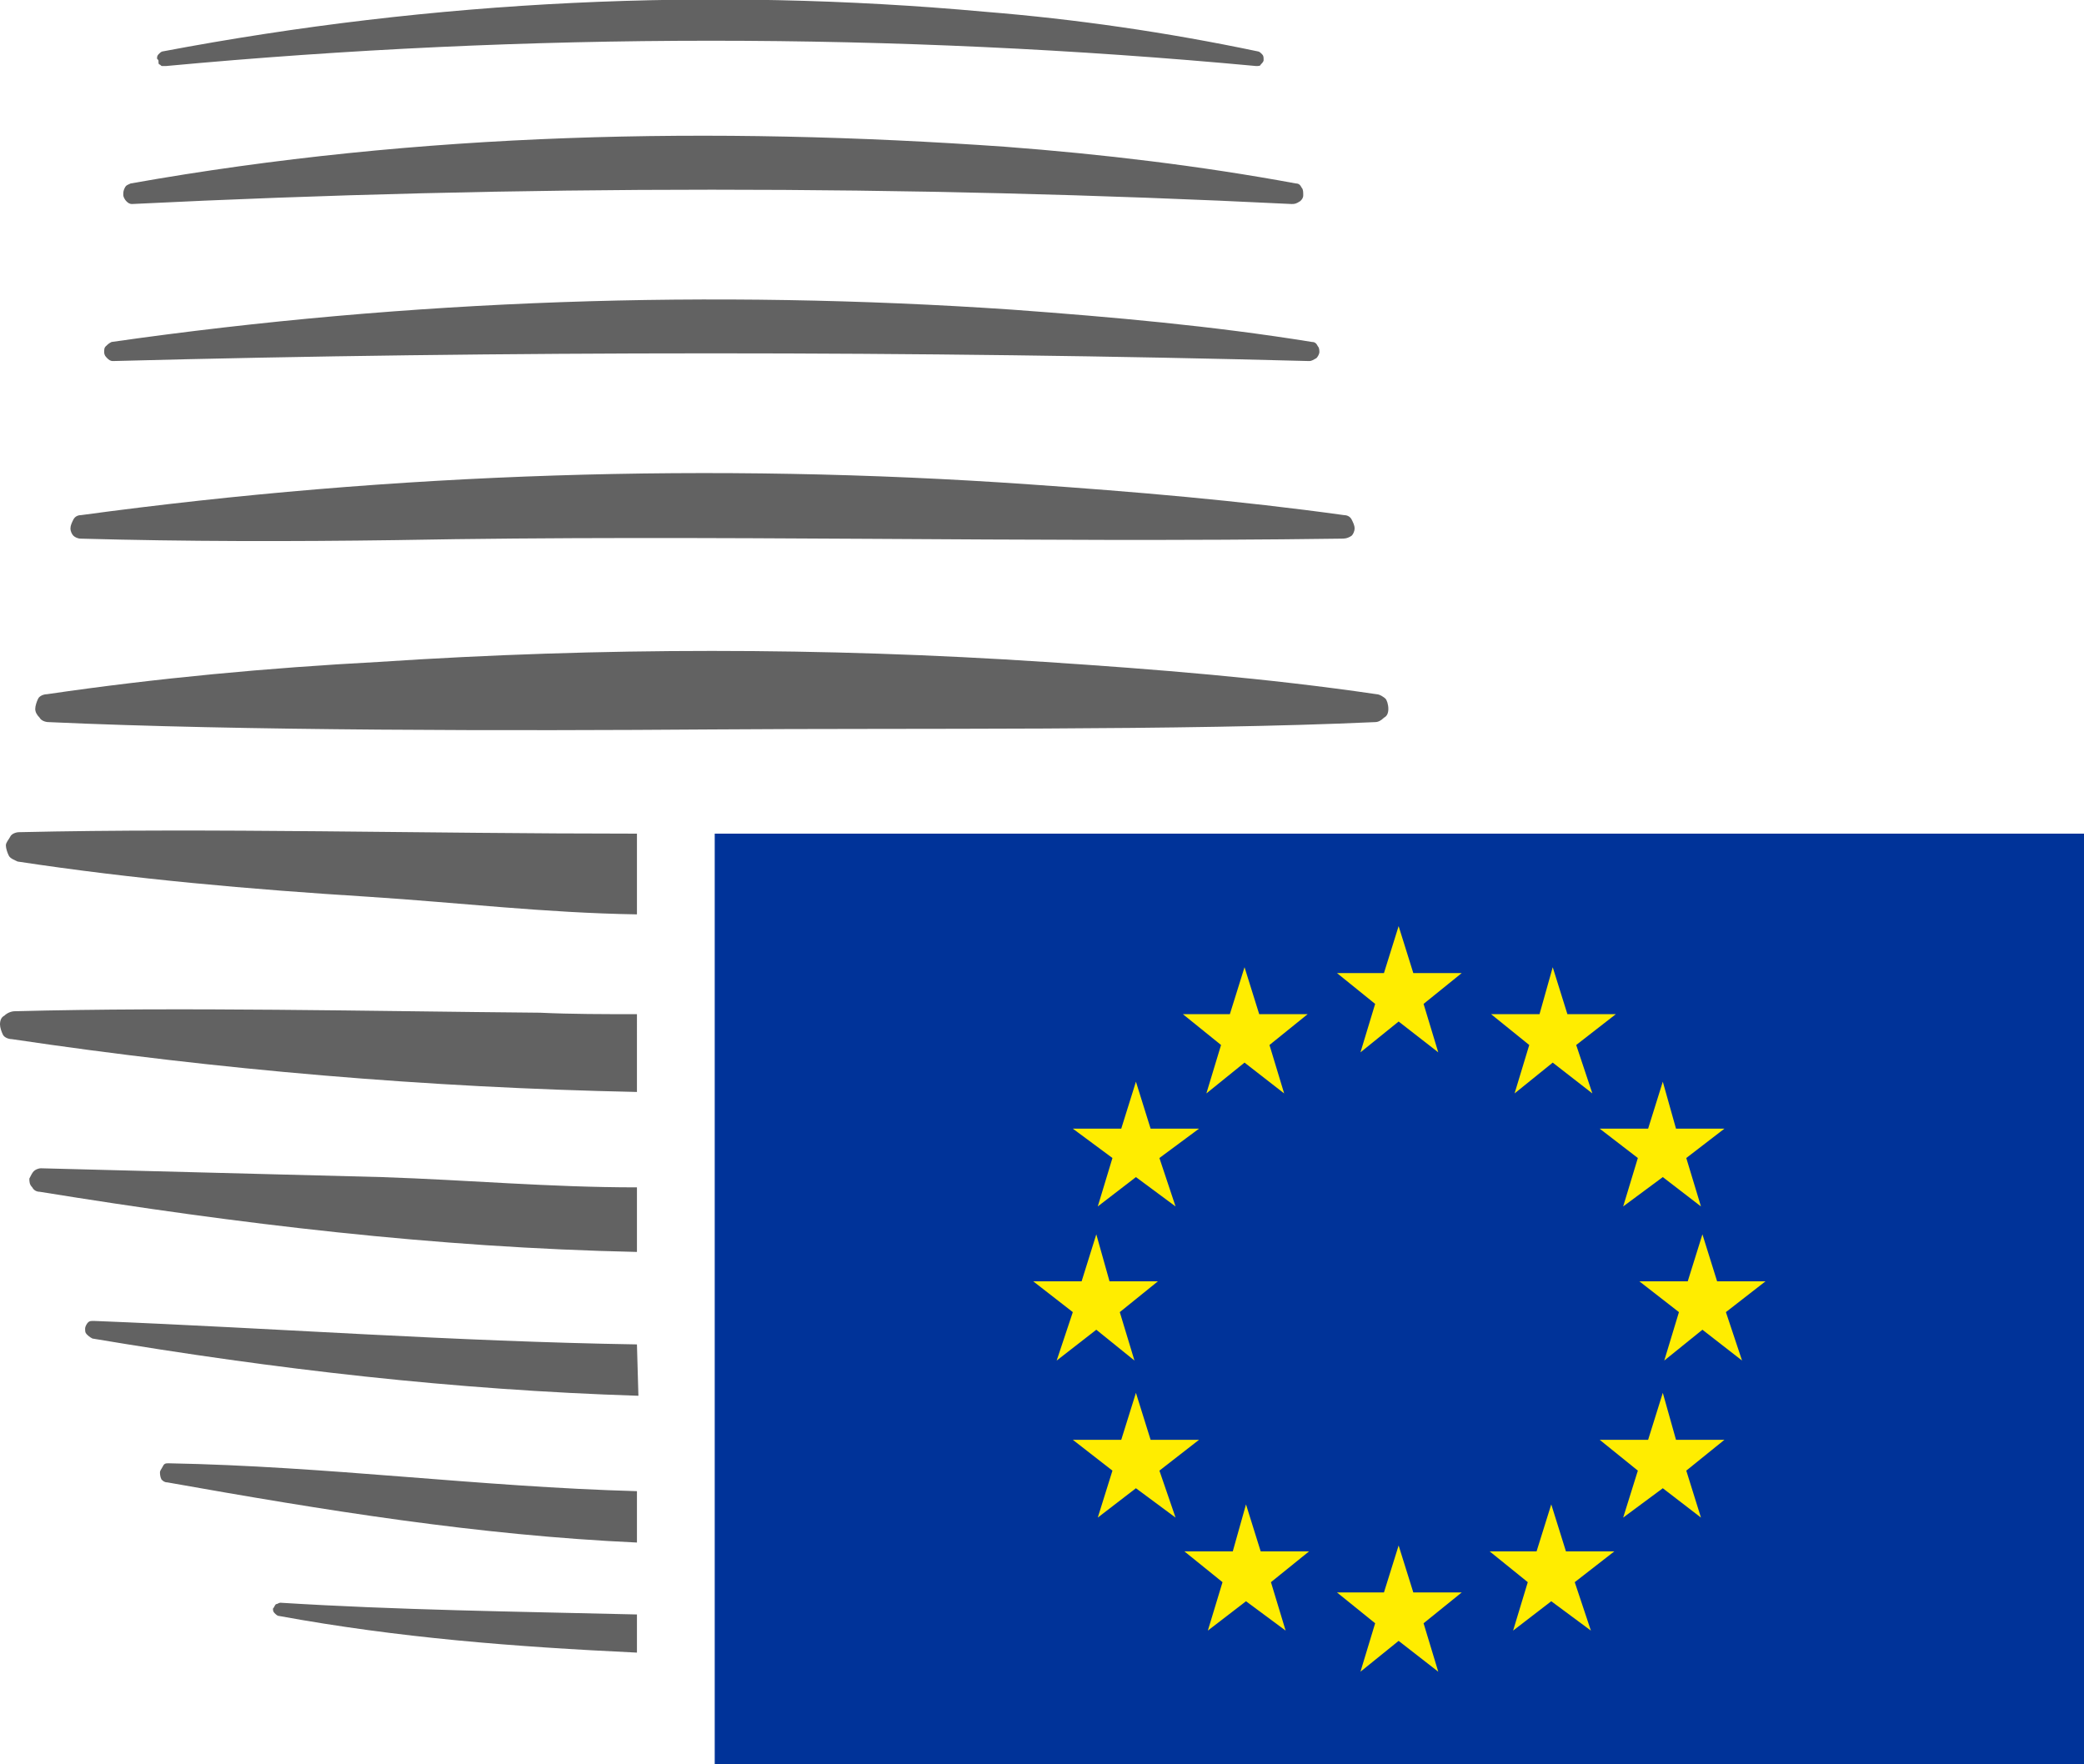 <?xml version="1.0" encoding="utf-8"?>
<svg version="1.1" xmlns="http://www.w3.org/2000/svg" xmlns:xlink="http://www.w3.org/1999/xlink" x="0px" y="0px"
	viewBox="0 0 142 120.2" style="enable-background:new 0 0 142 120.2;" xml:space="preserve">
	<style type="text/css">
		.st0 {
			fill: #626262;
		}

		.st1 {
			fill: #003399;
		}

		.st2 {
			fill: #FFED00;
		}
	</style>
	<g>
		<path class="st0" d="M93.7,49.2c-13.1,0.6-31.9,0.4-45.2,0.5s-32.1,0.1-45.2-0.5c-0.2,0-0.5-0.1-0.6-0.3c-0.2-0.2-0.3-0.4-0.3-0.6
		s0.1-0.5,0.2-0.7s0.4-0.3,0.6-0.3c7.5-1.1,15.1-1.8,22.6-2.2c15.1-1,30.3-1,45.4,0c7.6,0.5,15.1,1.1,22.6,2.2
		c0.2,0,0.5,0.2,0.6,0.3s0.2,0.4,0.2,0.7s-0.1,0.5-0.3,0.6C94.1,49.1,93.9,49.2,93.7,49.2L93.7,49.2L93.7,49.2z" />
		<path class="st0" d="M91.4,36.7c-21.5,0.3-42.9-0.3-64.4,0.1c-7.2,0.1-14.3,0.1-21.5-0.1c-0.2,0-0.4-0.1-0.5-0.2
		c-0.1-0.1-0.2-0.3-0.2-0.5s0.1-0.4,0.2-0.6s0.3-0.3,0.5-0.3c21.4-2.9,43.1-3.6,64.6-2.1c7.2,0.5,14.3,1.1,21.5,2.1
		c0.2,0,0.4,0.1,0.5,0.3s0.2,0.4,0.2,0.6s-0.1,0.4-0.2,0.5C91.8,36.7,91.6,36.7,91.4,36.7L91.4,36.7L91.4,36.7z" />
		<path class="st0" d="M89.2,24.6c-26.4-0.7-55.1-0.7-81.5,0c-0.2,0-0.3-0.1-0.4-0.2S7.1,24.2,7.1,24s0-0.3,0.1-0.4
		c0.1-0.1,0.2-0.2,0.4-0.3c20.3-2.9,40.9-3.6,61.4-2.2c6.8,0.5,13.6,1.1,20.4,2.2c0.2,0,0.3,0.1,0.4,0.3c0.1,0.1,0.1,0.3,0.1,0.4
		s-0.1,0.3-0.2,0.4C89.5,24.5,89.4,24.6,89.2,24.6L89.2,24.6L89.2,24.6z" />
		<path class="st0" d="M88,13.9c-26.3-1.3-52.7-1.3-79,0c-0.2,0-0.3-0.1-0.4-0.2c-0.1-0.1-0.2-0.3-0.2-0.4c0-0.2,0-0.3,0.1-0.5
		s0.2-0.2,0.4-0.3c19.7-3.5,39.7-3.9,59.6-2.5c6.6,0.5,13.3,1.3,19.8,2.5c0.2,0,0.3,0.1,0.4,0.3c0.1,0.1,0.1,0.3,0.1,0.5
		s-0.1,0.3-0.2,0.4C88.3,13.9,88.2,13.9,88,13.9C88,13.9,88,13.9,88,13.9z" />
		<path class="st0" d="M85.6,4.5C60.9,2.2,36,2.2,11.3,4.5c-0.1,0-0.1,0-0.2,0c-0.1,0-0.1,0-0.2-0.1c-0.1,0-0.1-0.1-0.1-0.2
		c0-0.1,0-0.1-0.1-0.2c0-0.1,0-0.2,0.1-0.3c0.1-0.1,0.2-0.2,0.3-0.2c18.5-3.5,37.3-4.4,56-2.7c6.2,0.5,12.4,1.4,18.6,2.7
		c0.1,0,0.2,0.1,0.3,0.2s0.1,0.2,0.1,0.4c0,0.1-0.1,0.2-0.2,0.3C85.9,4.5,85.7,4.5,85.6,4.5L85.6,4.5L85.6,4.5z" />
		<path class="st0" d="M43.4,110c-8.3-0.2-16.3-0.3-24.3-0.8c-0.1,0-0.2,0.1-0.3,0.1c-0.1,0.1-0.1,0.2-0.2,0.3c0,0.1,0,0.2,0.1,0.3
		s0.2,0.2,0.3,0.2c8.2,1.5,16,2.1,24.4,2.5V110z" />
		<path class="st0" d="M43.4,101.6c-10.8-0.3-21.1-1.7-31.9-1.9c-0.2,0-0.3,0-0.4,0.2s-0.2,0.3-0.2,0.4s0,0.3,0.1,0.5
		c0.1,0.1,0.2,0.2,0.4,0.2c10.7,1.9,21.1,3.6,32,4.1L43.4,101.6z" />
		<path class="st0" d="M43.4,91.6c-12.5-0.2-24.5-1.1-37-1.6C6.2,90,6.1,90,6,90.1c-0.1,0.1-0.2,0.3-0.2,0.4c0,0.2,0,0.3,0.1,0.4
		c0.1,0.1,0.2,0.2,0.4,0.3c12.5,2.1,24.6,3.5,37.2,3.9L43.4,91.6L43.4,91.6z" />
		<path class="st0" d="M43.4,80.9c-6,0-11.4-0.5-17.4-0.7c-7.7-0.2-15.5-0.4-23.2-0.6c-0.2,0-0.4,0.1-0.5,0.2
		c-0.1,0.1-0.2,0.3-0.3,0.5c0,0.2,0,0.4,0.2,0.6c0.1,0.2,0.3,0.3,0.5,0.3c13.6,2.2,26.9,3.8,40.7,4.1C43.4,85.3,43.4,80.9,43.4,80.9
		z" />
		<path class="st0" d="M43.4,69.1c-2.2,0-4.5,0-6.6-0.1C25.2,68.9,12.5,68.6,1,68.9c-0.2,0-0.5,0.1-0.7,0.3C0.1,69.3,0,69.5,0,69.8
		c0,0.2,0.1,0.5,0.2,0.7s0.4,0.3,0.6,0.3c14.1,2.1,28.3,3.3,42.6,3.6V69.1L43.4,69.1z" />
		<path class="st0" d="M43.4,56.8c-14.6,0-29-0.4-42.1-0.1c-0.2,0-0.5,0.1-0.6,0.3s-0.3,0.4-0.3,0.6c0,0.2,0.1,0.5,0.2,0.7
		c0.1,0.2,0.4,0.3,0.6,0.4c7.9,1.2,15.9,1.9,23.9,2.4c6.2,0.4,12,1.1,18.3,1.2V56.8L43.4,56.8z" />
	</g>
	<g>
		<path class="st1" d="M142,120.2V56.8H48.7v63.4H142z" />
		<g>
			<polygon class="st2" points="96.3,66.3 99.6,66.3 97,68.4 98,71.7 95.3,69.6 92.7,71.7 93.7,68.4 91.1,66.3 94.3,66.3 95.3,63.1
			96.3,66.3" />
			<polygon class="st2" points="96.3,108.5 99.6,108.5 97,110.6 98,113.9 95.3,111.8 92.7,113.9 93.7,110.6 91.1,108.5 94.3,108.5
			95.3,105.3 96.3,108.5" />
			<polygon class="st2" points="85.8,69.1 89.1,69.1 86.5,71.2 87.5,74.5 84.8,72.4 82.2,74.5 83.2,71.2 80.6,69.1 83.8,69.1
			84.8,65.9 85.8,69.1" />
			<polygon class="st2" points="78.4,76.9 81.7,76.9 79,78.9 80.1,82.2 77.4,80.2 74.8,82.2 75.8,78.9 73.1,76.9 76.4,76.9
			77.4,73.7 78.4,76.9" />
			<polygon class="st2" points="75.6,87.3 78.9,87.3 76.3,89.4 77.3,92.7 74.7,90.6 72,92.7 73.1,89.4 70.4,87.3 73.7,87.3
			74.7,84.1 75.6,87.3" />
			<polygon class="st2" points="78.4,98.1 81.7,98.1 79,100.2 80.1,103.4 77.4,101.4 74.8,103.4 75.8,100.2 73.1,98.1 76.4,98.1
			77.4,94.9 78.4,98.1" />
			<polygon class="st2" points="85.9,105.7 89.2,105.7 86.6,107.8 87.6,111.1 84.9,109.1 82.3,111.1 83.3,107.8 80.7,105.7 84,105.7
			84.9,102.5 85.9,105.7" />
			<polygon class="st2" points="104.9,69.1 101.6,69.1 104.2,71.2 103.2,74.5 105.8,72.4 108.5,74.5 107.4,71.2 110.1,69.1
			106.8,69.1 105.8,65.9 104.9,69.1" />
			<polygon class="st2" points="112.3,76.9 109,76.9 111.6,78.9 110.6,82.2 113.3,80.2 115.9,82.2 114.9,78.9 117.5,76.9 114.2,76.9
			113.3,73.7 112.3,76.9" />
			<polygon class="st2" points="115,87.3 111.7,87.3 114.4,89.4 113.4,92.7 116,90.6 118.7,92.7 117.6,89.4 120.3,87.3 117,87.3
			116,84.1 115,87.3" />
			<polygon class="st2" points="112.3,98.1 109,98.1 111.6,100.2 110.6,103.4 113.3,101.4 115.9,103.4 114.9,100.2 117.5,98.1
			114.2,98.1 113.3,94.9 112.3,98.1" />
			<polygon class="st2" points="104.7,105.7 101.5,105.7 104.1,107.8 103.1,111.1 105.7,109.1 108.4,111.1 107.3,107.8 110,105.7
			106.7,105.7 105.7,102.5 104.7,105.7" />
		</g>
	</g>
</svg>
